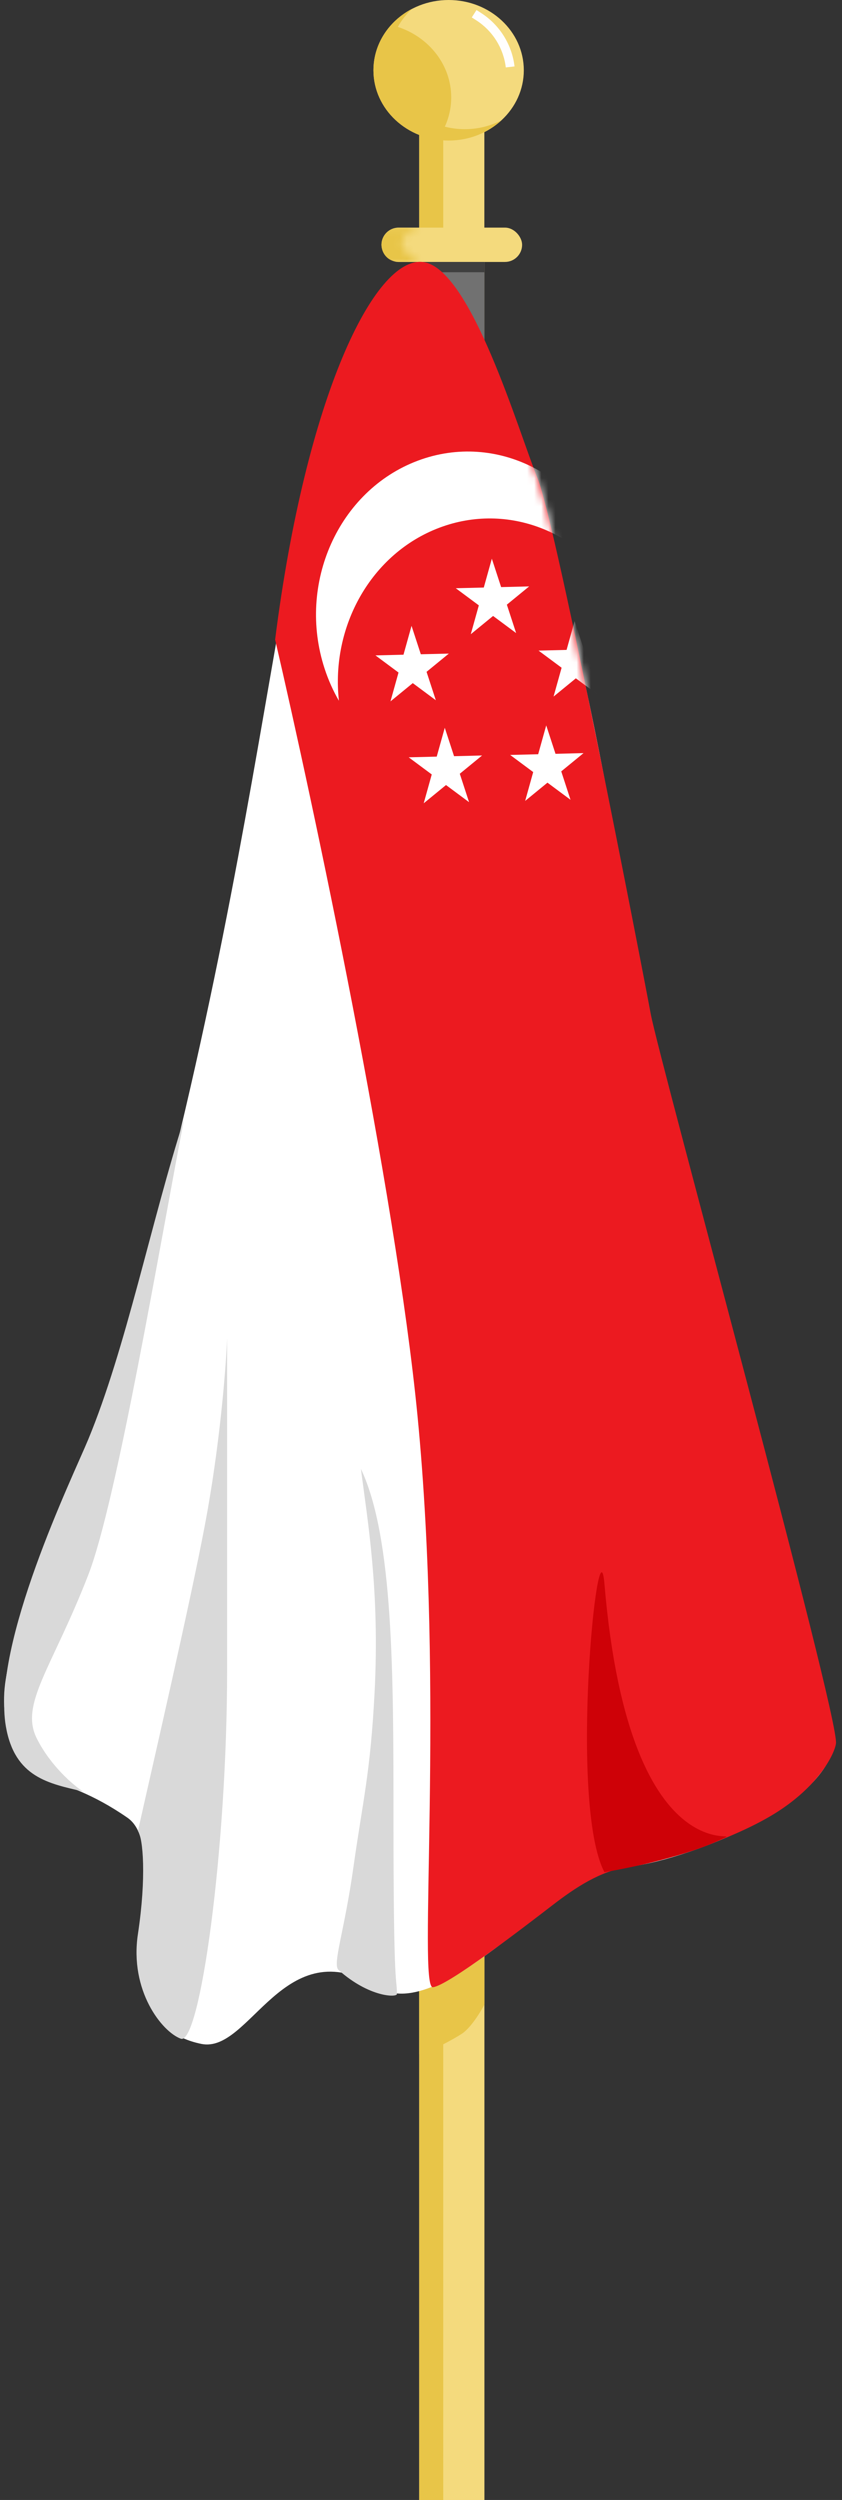 <svg width="119" height="353" viewBox="0 0 119 353" fill="none" xmlns="http://www.w3.org/2000/svg">
<rect x="0" y="0" width="119" height="353" fill="#333333" stroke="none"/>
<path d="M68.459 490.201V201.293C67.456 202.176 65.713 203.695 63.622 204.284C61.895 204.771 60.485 205.029 59.295 204.735V490.201C59.295 492.079 61.346 493.6 63.877 493.6C66.407 493.6 68.459 492.079 68.459 490.201Z" fill="#F4DA7D"/>
<path d="M68.455 401.306V9.834C67.448 11.03 65.696 13.089 63.594 13.887C61.857 14.546 60.44 14.896 59.244 14.499V401.306C59.244 403.85 61.306 405.912 63.85 405.912C66.393 405.912 68.455 403.85 68.455 401.306Z" fill="#F4DA7D"/>
<path d="M74.03 9.924C74.03 15.405 69.273 19.848 63.405 19.848C57.536 19.848 52.779 15.405 52.779 9.924C52.779 4.443 57.536 0 63.405 0C69.273 0 74.03 4.443 74.03 9.924Z" fill="#F4DA7D"/>
<path fill-rule="evenodd" clip-rule="evenodd" d="M70.868 16.985C69.336 17.784 67.572 18.24 65.693 18.24C64.715 18.24 63.769 18.117 62.87 17.886C63.449 16.617 63.77 15.22 63.77 13.753C63.77 9.156 60.622 5.245 56.229 3.799C56.748 2.852 57.426 1.992 58.229 1.252C54.978 2.949 52.779 6.195 52.779 9.921C52.779 15.402 57.536 19.846 63.405 19.846C66.313 19.846 68.949 18.754 70.868 16.985Z" fill="#E8C548"/>
<path fill-rule="evenodd" clip-rule="evenodd" d="M67.292 2.855L66.675 2.461L67.344 1.417L67.96 1.811C70.604 3.499 72.352 6.277 72.72 9.38L71.484 9.521C71.159 6.788 69.62 4.341 67.292 2.855Z" fill="#FFFEFD"/>
<rect x="59.25" y="16.629" width="3.394" height="360.688" fill="#E8C548"/>
<path d="M65.31 287.143C64.277 287.832 60.704 289.81 59.25 290.052V273.084L68.461 265.812V283.023C68.38 283.265 66.764 286.174 65.31 287.143Z" fill="#E8C548"/>
<rect x="53.914" y="32.139" width="19.877" height="4.848" rx="2.424" fill="#F4DA7D"/>
<mask id="mask0_2785_29483" style="mask-type:alpha" maskUnits="userSpaceOnUse" x="45" y="32" width="15" height="5">
<path d="M59.246 32.148H45.672V36.996H59.246C54.786 34.475 57.388 32.714 59.246 32.148Z" fill="#D9D9D9"/>
</mask>
<g mask="url(#mask0_2785_29483)">
<path d="M53.916 34.572C53.916 33.234 55.001 32.148 56.34 32.148L65.066 32.148C66.405 32.148 67.49 33.234 67.49 34.572C67.49 35.911 66.405 36.996 65.066 36.996H56.34C55.001 36.996 53.916 35.911 53.916 34.572Z" fill="#E8C548"/>
</g>
<rect x="59.25" y="36.986" width="9.211" height="14.059" fill="#717171"/>
<rect x="59.25" y="36.986" width="9.211" height="1.454" fill="#3F3F3F"/>
<path d="M26.166 156.775C42.246 88.198 41.191 46.349 59.38 37.557C71.368 47.298 80.607 82.104 87.322 120.281C96.849 174.448 117.9 239.621 117.9 245.397C117.9 255.244 94.439 263.684 87.322 263.684C80.205 263.684 62.516 286.224 53.423 280.602C40.091 272.36 35.395 290.013 28.456 288.601C12.903 285.436 24.975 261.475 17.994 256.651C7.977 249.728 3.541 252.761 1.387 245.397C-2.831 230.978 10.086 225.351 26.166 156.775Z" fill="white"/>
<path d="M59.002 199.88C55.899 168.077 44.296 113.586 38.883 90.316C43.246 55.895 52.942 36.261 59.729 36.988C66.516 37.716 73.303 60.986 75.97 67.53C78.636 74.075 90.756 136.614 91.968 143.158C93.18 149.703 118.632 242.299 118.147 246.178C117.966 247.621 115.723 252.237 109.421 256.116C103.118 259.994 92.695 263.145 88.817 263.63C84.938 264.115 81.302 266.539 78.151 268.963L78.006 269.074C74.067 272.105 63.338 280.359 61.183 280.598C59.002 280.84 62.88 239.633 59.002 199.88Z" fill="#EC1A20"/>
<mask id="mask1_2785_29483" style="mask-type:alpha" maskUnits="userSpaceOnUse" x="38" y="36" width="81" height="244">
<path d="M59.002 199.88C55.899 168.077 44.296 113.586 38.883 90.316C43.246 55.895 53.669 36.988 59.729 36.988C65.789 36.988 73.303 60.986 75.97 67.53C78.636 74.075 90.756 136.614 91.968 143.158C93.18 149.703 118.632 242.299 118.147 246.178C117.966 247.621 115.723 252.237 109.421 256.116C103.118 259.994 92.695 263.145 88.817 263.63C84.938 264.115 82.03 265.327 78.394 268.478C74.758 271.629 63.365 279.386 61.183 279.628C59.002 279.871 62.88 239.633 59.002 199.88Z" fill="#FF0008"/>
</mask>
<g mask="url(#mask1_2785_29483)">
<path d="M86.484 91.608L83.333 94.186L84.645 98.199L81.386 95.78L78.235 98.358L79.372 94.285L76.113 91.866L80.075 91.767L81.211 87.694L82.523 91.706L86.484 91.608Z" fill="white"/>
<path d="M63.435 92.286L60.285 94.864L61.596 98.876L58.337 96.457L55.186 99.036L56.323 94.963L53.064 92.543L57.026 92.445L58.163 88.372L59.474 92.384L63.435 92.286Z" fill="white"/>
<path d="M68.133 106.676L64.982 109.255L66.293 113.267L63.034 110.848L59.883 113.426L61.02 109.353L57.762 106.934L61.723 106.836L62.86 102.762L64.171 106.775L68.133 106.676Z" fill="white"/>
<path d="M74.785 82.801L71.634 85.38L72.945 89.392L69.687 86.973L66.536 89.552L67.673 85.478L64.414 83.059L68.375 82.961L69.512 78.887L70.824 82.9L74.785 82.801Z" fill="white"/>
<path d="M82.471 106.34L79.32 108.919L80.631 112.931L77.372 110.512L74.221 113.091L75.358 109.017L72.1 106.598L76.061 106.5L77.198 102.426L78.509 106.439L82.471 106.34Z" fill="white"/>
<path fill-rule="evenodd" clip-rule="evenodd" d="M47.899 98.95C46.73 88.466 52.44 78.148 62.109 74.509C71.781 70.869 82.246 75.101 87.435 84.074C87.252 82.434 86.901 80.79 86.371 79.167C82.449 67.167 70.204 60.851 59.022 65.06C47.84 69.268 41.954 82.408 45.876 94.408C46.406 96.03 47.088 97.548 47.899 98.95Z" fill="white"/>
</g>
<path d="M28.948 215.388C26.815 226.635 21.595 249.162 19.494 258.535C20.222 259.505 20.706 265.08 19.494 273.079C18.282 281.078 22.888 286.895 25.554 287.865C28.221 288.835 32.099 261.444 32.099 235.75V188.967C31.938 193.088 31.081 204.141 28.948 215.388Z" fill="#D9D9D9"/>
<path d="M52.943 238.904C52.361 250.337 51.247 254.417 49.952 263.628C48.656 272.84 46.948 277.367 47.853 278.172C52.216 282.052 56.094 282.049 56.094 281.565C56.094 278.728 55.61 282.294 55.61 256.599L55.61 256.599C55.61 236.48 55.61 217.088 51.004 207.393C51.974 214.906 53.671 224.602 52.943 238.904Z" fill="#D9D9D9"/>
<path d="M101.908 259.744C97.302 261.926 89.787 263.624 85.424 264.351C80.334 254.655 84.56 213.38 85.424 223.628C89.061 266.774 106.513 257.563 101.908 259.744Z" fill="#CE0107"/>
<path d="M12.461 222.421C16.534 211.95 22.561 175.881 26.035 157.943C21.349 172.568 17.794 190.425 12.461 203.272C10.253 208.593 -1.168 232.117 0.826 243.752C2.073 251.024 6.967 251.832 11.735 252.963C10.361 252.074 7.129 249.327 5.19 245.449C2.766 240.601 7.371 235.511 12.461 222.421Z" fill="#D9D9D9"/>
</svg>
